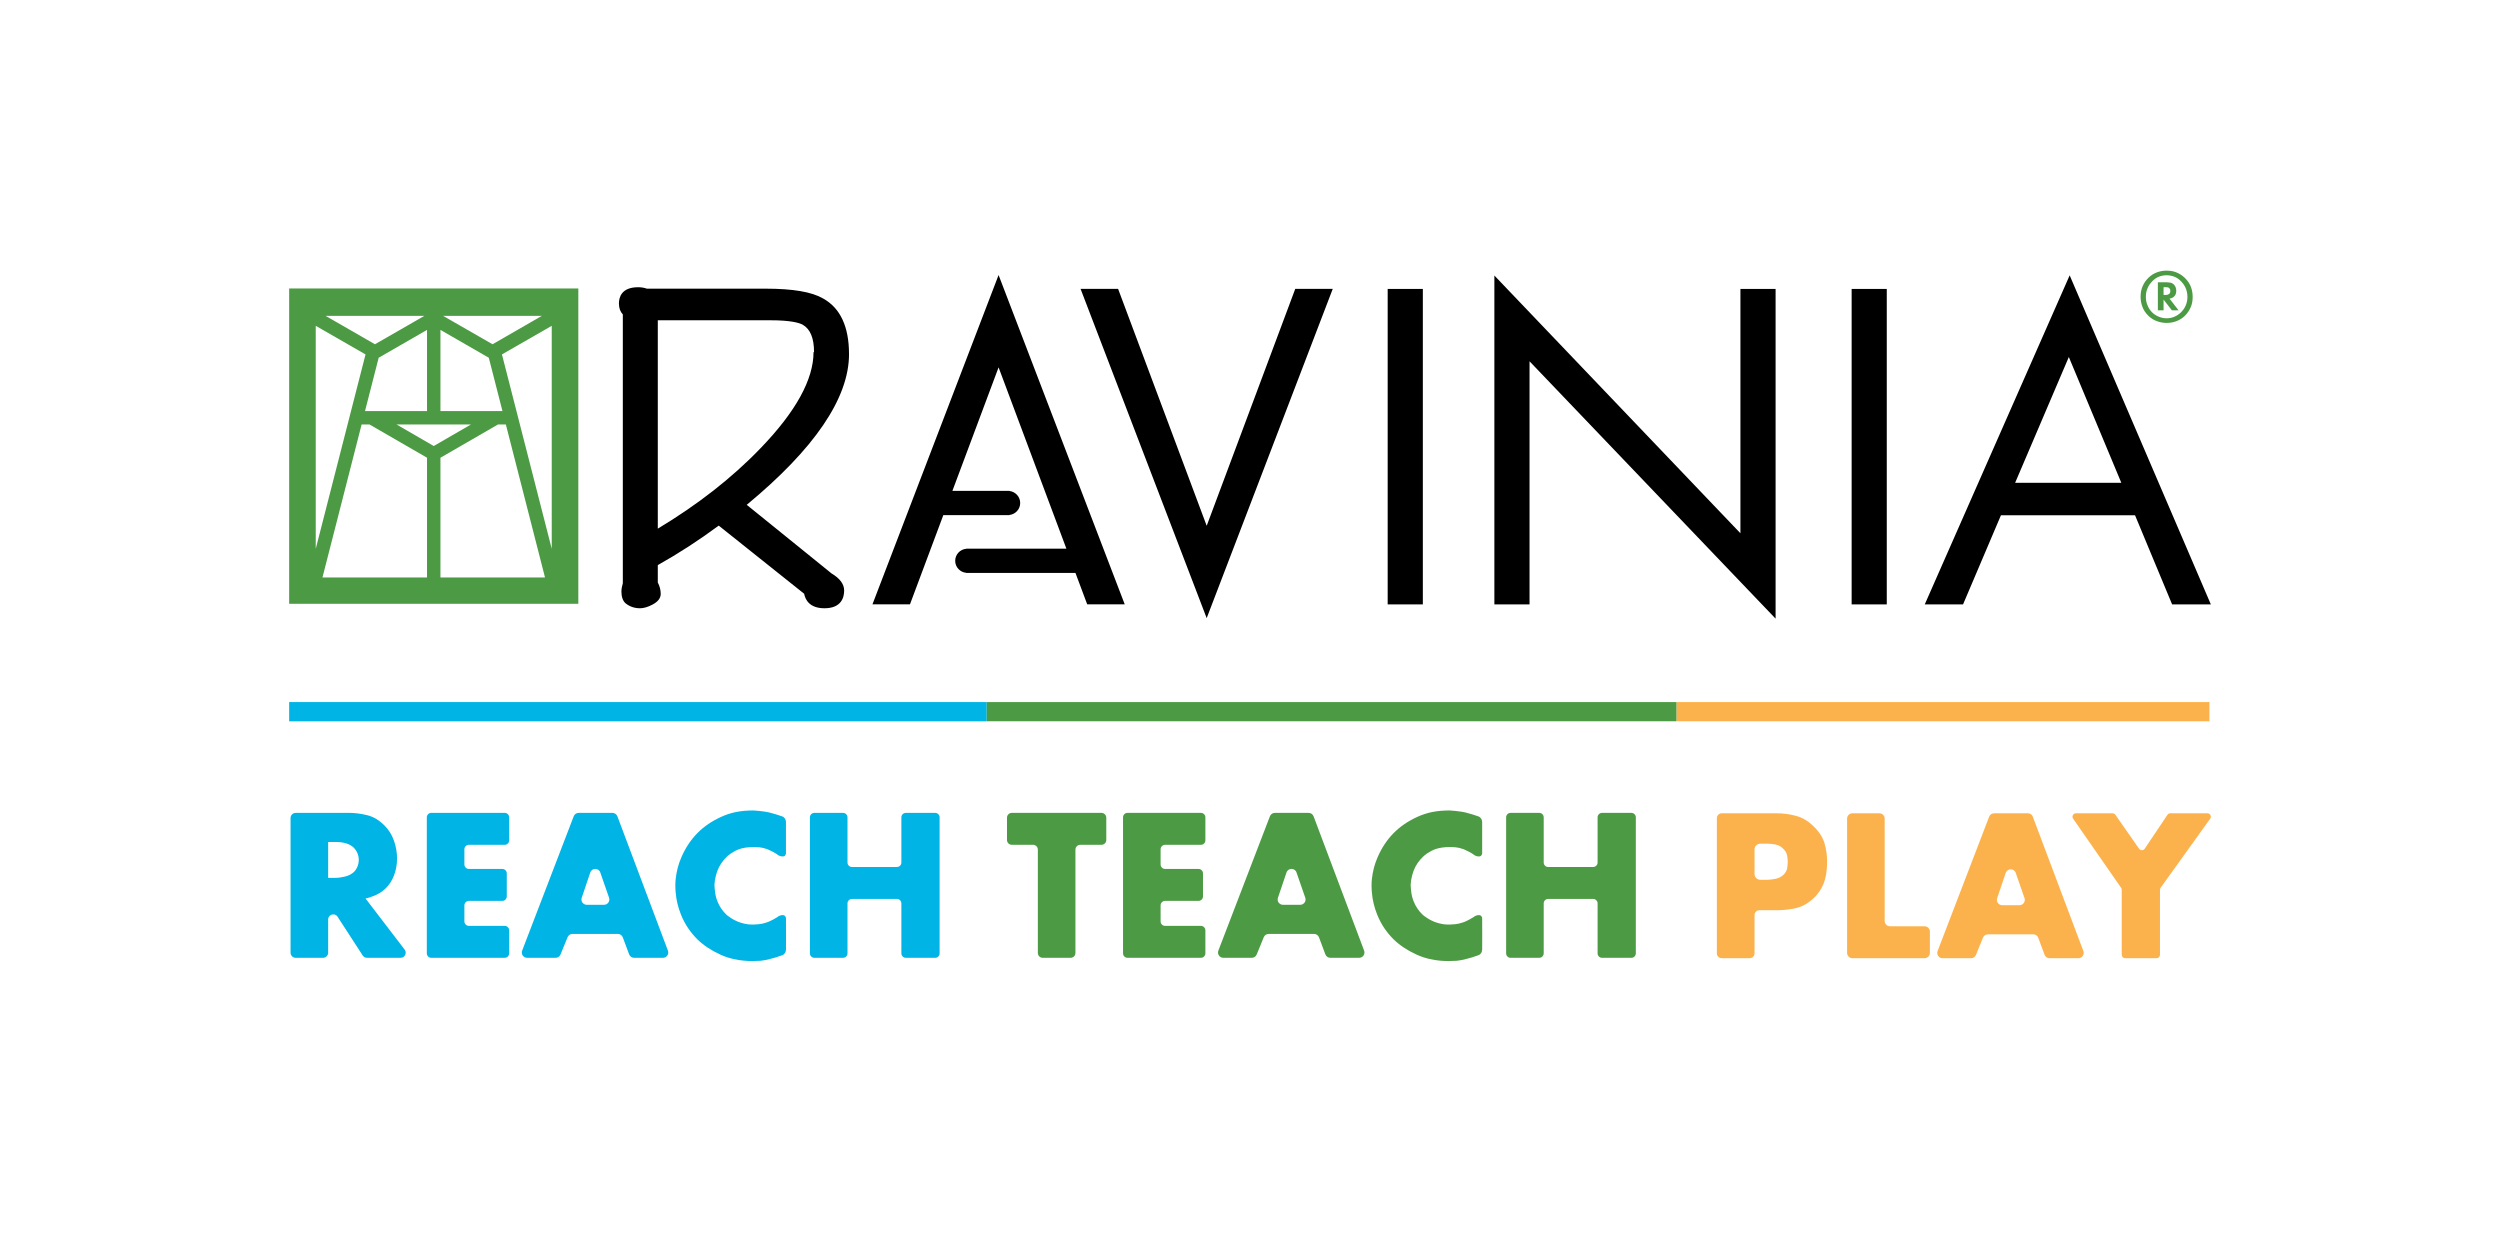 <?xml version="1.0" encoding="UTF-8"?><svg id="a" xmlns="http://www.w3.org/2000/svg" width="300" height="150" viewBox="0 0 300 150"><path d="M39.378,105.341h.873c.352,0,.741-.052,1.164-.156.423-.105.775-.287,1.058-.549.176-.173.316-.392.423-.651.106-.261.159-.531.159-.809,0-.26-.052-.521-.159-.782-.107-.26-.256-.486-.449-.677-.46-.451-1.191-.679-2.196-.679h-.873v4.303ZM41.908,97.544c.66,0,1.373.09,2.138.274.765.183,1.47.605,2.113,1.265.504.505.877,1.108,1.12,1.812.245.705.367,1.404.367,2.1,0,.747-.122,1.434-.367,2.06-.242.627-.582,1.148-1.016,1.565-.349.33-.734.59-1.16.782-.426.192-.839.331-1.239.417l4.693,6.131c.31.404.022.988-.488.988h-4.028c-.208,0-.403-.105-.515-.28l-3.018-4.653c-.333-.513-1.13-.277-1.13.334v3.984c0,.339-.276.614-.615.614h-3.282c-.339,0-.614-.275-.614-.614v-16.164c0-.339.275-.614.614-.614h6.426ZM60.563,101.377h-4.299c-.296,0-.537.24-.537.537v1.821c0,.297.241.537.537.537h4.012c.297,0,.537.241.537.537v2.76c0,.296-.24.537-.537.537h-4.012c-.296,0-.537.24-.537.536v1.925c0,.296.241.537.537.537h4.299c.296,0,.537.24.537.536v2.76c0,.296-.241.536-.537.536h-8.81c-.296,0-.536-.24-.536-.536v-16.32c0-.296.24-.537.536-.537h8.81c.296,0,.537.241.537.537v2.76c0,.297-.241.537-.537.537M73.088,107.729l-1.053-3.033c-.198-.573-1.009-.569-1.203.005l-1.026,3.033c-.139.412.168.84.603.84h2.077c.438,0,.744-.432.602-.845M74.139,112.069h-5.442c-.258,0-.49.156-.588.395l-.85,2.077c-.098.239-.33.396-.588.396h-3.419c-.446,0-.754-.448-.593-.865l6.187-16.12c.094-.246.33-.408.593-.408h4.051c.265,0,.502.164.595.412l6.066,16.12c.157.416-.151.861-.595.861h-3.463c-.266,0-.504-.165-.596-.414l-.761-2.04c-.093-.249-.33-.414-.596-.414M102.233,104.038h5.398c.295,0,.534-.239.534-.534v-5.425c0-.295.239-.534.534-.534h3.521c.295,0,.534.24.534.534v16.325c0,.295-.239.534-.534.534h-3.521c-.295,0-.534-.24-.534-.534v-5.999c0-.295-.239-.534-.534-.534h-5.398c-.295,0-.534.239-.534.534v5.999c0,.295-.239.534-.534.534h-3.442c-.295,0-.534-.24-.534-.534v-16.325c0-.295.24-.534.534-.534h3.442c.295,0,.534.24.534.534v5.425c0,.295.239.534.534.534M94.315,113.959c0,.276-.16.553-.422.654-.014,0-.014.015-.029.015-.567.203-1.076.364-1.526.465-.073.029-.146.044-.218.058-.305.058-.596.116-.872.146-.174.014-.349.014-.524.014-.116,0-.217.015-.32.015h-.145c-.684,0-1.338-.059-1.949-.189-.668-.116-1.294-.32-1.861-.582-1.12-.509-2.035-1.12-2.762-1.832-.858-.857-1.512-1.832-1.963-2.951-.349-.872-.567-1.745-.64-2.646-.029-.276-.043-.553-.043-.829v-.101c0-.247.014-.495.043-.742.102-.901.32-1.774.698-2.617.48-1.105,1.12-2.064,1.905-2.864.77-.784,1.73-1.439,2.849-1.948.567-.261,1.149-.451,1.774-.581.655-.131,1.353-.189,2.094-.189.058,0,.13,0,.189.014.364.015.799.073,1.308.146.145.029.276.043.437.087.246.058.494.13.77.217.232.073.48.146.756.247.276.102.451.378.451.669v3.736c0,.159-.087.276-.145.334-.232.145-.538.043-.742-.058-.101-.073-.188-.146-.29-.204-.189-.116-.393-.232-.582-.32-.159-.087-.32-.16-.465-.218-.364-.13-.683-.203-.974-.232h-.058c-.276-.029-.509-.029-.669-.029-.32,0-.639.029-.944.072-.291.044-.567.117-.814.204-.247.087-.48.218-.713.364q-.014,0-.014.014c-.116.058-.232.131-.334.218-.102.073-.218.16-.32.261-.538.509-.916,1.076-1.164,1.715-.13.349-.217.698-.276,1.032-.029.116-.043.232-.043.364-.029.102-.029.218-.029.334v.072c0,.131.014.262.029.393.014.131.029.247.043.378.044.378.146.756.291,1.12.247.61.596,1.12,1.047,1.555.131.116.261.232.422.32.116.087.218.16.334.218,0,0,0,.015.014.015.204.116.422.217.655.32.422.16.872.276,1.337.32.146.015.305.015.48.015s.393-.015.669-.044c.145-.014.29-.043.451-.072.16-.044.334-.087.509-.145.174-.059.349-.131.538-.233.189-.087.378-.188.582-.32.015,0,.044-.015.058-.029,0,0,.102-.073.232-.16.204-.101.51-.218.742-.058.058.058.145.16.145.32v.03c.015.101,0,3.721,0,3.721M34.699,84.245h83.711v2.311H34.699v-2.311Z" fill="#00b4e5"/><path d="M242.941,107.778l-1.053-3.033c-.198-.573-1.009-.569-1.203.005l-1.026,3.033c-.139.412.168.84.603.84h2.077c.438,0,.744-.432.602-.845M243.992,112.119h-5.442c-.258,0-.49.156-.588.395l-.85,2.077c-.098.239-.33.396-.588.396h-3.419c-.446,0-.754-.448-.593-.865l6.187-16.12c.094-.246.33-.408.593-.408h4.051c.265,0,.502.164.595.412l6.066,16.12c.157.416-.151.861-.595.861h-3.463c-.266,0-.504-.165-.596-.414l-.761-2.04c-.092-.249-.33-.414-.596-.414M214.456,104.21c-.058.305-.217.567-.494.813-.291.247-.611.393-.988.451-.364.072-.684.101-.916.101h-.829c-.378,0-.683-.32-.683-.698v-2.951c0-.378.305-.683.683-.683h.843c.305,0,.64.029,1.003.102.364.072.669.246.93.523.247.247.393.509.451.785.044.276.073.538.073.785,0,.203-.029.466-.073.771M218.948,101.215c-.203-.712-.64-1.396-1.309-2.05-.668-.654-1.381-1.076-2.137-1.265-.755-.203-1.511-.305-2.282-.305h-6.615c-.32,0-.582.262-.582.582v16.224c0,.32.262.582.582.582h3.358c.32,0,.582-.262.582-.582v-4.594c0-.32.261-.582.582-.582h2.253c.683,0,1.396-.087,2.166-.261.77-.175,1.483-.597,2.166-1.251.334-.334.596-.683.814-1.047.203-.364.364-.727.466-1.105.101-.378.174-.742.203-1.105.043-.364.058-.726.058-1.076,0-.727-.102-1.454-.305-2.166M226.16,98.231c0-.352-.286-.637-.637-.637h-3.236c-.352,0-.637.285-.637.637v16.119c0,.352.286.637.637.637h8.661c.352,0,.637-.285.637-.637v-2.559c0-.352-.285-.637-.637-.637h-4.15c-.352,0-.637-.285-.637-.637v-12.285M254.534,106.535c.048.069.074.151.074.235v7.805c0,.227.183.412.411.412h3.768c.227,0,.411-.184.411-.412v-7.801c0-.086.027-.17.077-.24l5.948-8.289c.195-.272,0-.651-.334-.651h-4.455c-.137,0-.265.069-.341.183l-2.724,4.064c-.161.241-.513.244-.679.007l-2.845-4.077c-.077-.11-.202-.176-.337-.176h-4.397c-.332,0-.528.373-.338.647l5.761,8.296M201.171,86.555h63.962v-2.311h-63.962v2.311Z" fill="#fcb24c"/><path d="M97.624,42.257c0,3.277-2.133,7.149-6.341,11.51-3.431,3.578-7.595,6.819-12.348,9.671v-25.005h13.519c2.359,0,3.4.286,3.859.526.918.523,1.371,1.605,1.371,3.298h-.06ZM101.881,42.489c0-3.292-1.049-5.538-3.118-6.676-1.362-.788-3.619-1.173-6.892-1.173h-14.244c-.31-.108-.658-.173-1.052-.173-2.005,0-2.304,1.223-2.304,1.952,0,.594.185,1.005.468,1.314v32.255c-.094.326-.168.672-.168,1.012,0,.581.156,1.121.526,1.419.479.38,1.054.572,1.713.572.433,0,.931-.147,1.482-.436.658-.344.994-.775.994-1.281,0-.496-.13-.952-.351-1.374v-2.086c2.522-1.416,4.976-3.009,7.311-4.741.537.429,9.975,7.957,10.251,8.176.143.733.66,1.742,2.441,1.742,2.054,0,2.36-1.334,2.36-2.13,0-.767-.513-1.458-1.526-2.056.045.029-8.12-6.572-10.165-8.226,8.129-6.718,12.276-12.806,12.276-18.092M166.521,72.529h4.22v-37.86h-4.22v37.86ZM179.325,72.529h4.22v-29.174l29.526,30.882v-39.568h-4.22v29.324l-29.526-30.93v39.466ZM222.197,72.529h4.216v-37.86h-4.216v37.86ZM241.815,57.937l6.445-15.096,6.299,15.096h-12.743ZM248.359,33.043l-17.389,39.486h4.595l4.547-10.695h16.093l4.45,10.695h4.647l-16.942-39.486ZM155.431,34.663l-10.628,28.433-10.632-28.433h-4.503l15.134,39.511,15.129-39.511h-4.5ZM104.695,72.52h4.502l4.002-10.705h7.929v-.018c.726-.081,1.295-.689,1.295-1.438s-.569-1.36-1.295-1.44v-.017h-6.839l5.541-14.821,8.137,21.759h-12.016v.013c-.743.066-1.327.683-1.327,1.443s.584,1.377,1.327,1.443v.014h13.105l1.409,3.768h4.502l-15.137-39.519-15.135,39.519Z"/><path d="M144.109,101.377h-4.299c-.296,0-.537.24-.537.537v1.821c0,.297.241.537.537.537h4.012c.297,0,.537.241.537.537v2.76c0,.296-.24.537-.537.537h-4.012c-.296,0-.537.24-.537.536v1.925c0,.296.241.537.537.537h4.299c.296,0,.537.24.537.536v2.76c0,.296-.241.536-.537.536h-8.81c-.296,0-.536-.24-.536-.536v-16.32c0-.296.24-.537.536-.537h8.81c.296,0,.537.241.537.537v2.76c0,.297-.241.537-.537.537M156.633,107.729c.144.413-.163.845-.601.845h-2.077c-.436,0-.743-.427-.603-.84l1.026-3.033c.194-.574,1.005-.578,1.203-.005l1.052,3.033M157.685,112.069c.266,0,.503.165.596.414l.761,2.04c.092.249.33.414.596.414h3.463c.444,0,.752-.445.595-.861l-6.066-16.12c-.093-.248-.33-.412-.595-.412h-4.051c-.263,0-.5.163-.593.408l-6.187,16.12c-.16.417.148.865.593.865h3.419c.258,0,.49-.157.588-.396l.85-2.077c.097-.239.33-.395.588-.395h5.442M185.779,104.038c-.295,0-.534-.239-.534-.534v-5.425c0-.295-.239-.534-.534-.534h-3.442c-.295,0-.534.24-.534.534v16.325c0,.295.24.534.534.534h3.442c.295,0,.534-.24.534-.534v-5.999c0-.295.239-.534.534-.534h5.398c.295,0,.534.239.534.534v5.999c0,.295.239.534.534.534h3.521c.295,0,.534-.24.534-.534v-16.325c0-.295-.239-.534-.534-.534h-3.521c-.295,0-.534.24-.534.534v5.425c0,.295-.239.534-.534.534h-5.398M129.052,101.955c0-.32.259-.578.578-.578h2.547c.32,0,.578-.259.578-.578v-2.677c0-.319-.258-.578-.578-.578h-10.76c-.319,0-.578.259-.578.578v2.677c0,.32.259.578.578.578h2.547c.319,0,.578.258.578.578v12.404c0,.319.259.578.578.578h3.355c.319,0,.578-.259.578-.578v-12.404M177.861,113.959s.015-3.62,0-3.721v-.03c0-.159-.087-.261-.145-.32-.232-.16-.538-.043-.742.058-.13.087-.232.16-.232.16-.014.014-.043.029-.058.029-.203.131-.393.232-.582.32-.188.102-.364.174-.538.233-.174.058-.349.101-.509.145-.16.029-.305.058-.451.072-.276.029-.494.044-.669.044s-.334,0-.48-.015c-.465-.043-.915-.159-1.337-.32-.233-.102-.451-.203-.655-.32-.014,0-.014-.015-.014-.015-.116-.058-.218-.131-.334-.218-.16-.087-.29-.203-.422-.32-.451-.436-.799-.945-1.047-1.555-.145-.364-.247-.742-.291-1.12-.014-.131-.029-.247-.043-.378-.015-.13-.029-.261-.029-.393v-.072c0-.116,0-.232.029-.334,0-.131.014-.247.043-.364.059-.334.146-.683.276-1.032.247-.639.625-1.207,1.164-1.715.101-.101.217-.188.32-.261.102-.087.218-.16.334-.218q0-.014.014-.014c.233-.145.466-.276.713-.364.247-.087.523-.16.814-.204.305-.043.625-.072.944-.072.16,0,.393,0,.669.029h.058c.291.029.611.102.974.232.145.058.305.131.465.218.189.087.393.203.582.32.102.058.189.131.29.204.204.101.51.203.742.058.058-.058.145-.175.145-.334v-3.736c0-.29-.174-.567-.451-.669-.276-.101-.524-.174-.756-.247-.276-.087-.524-.159-.77-.217-.16-.044-.291-.058-.437-.087-.509-.073-.944-.131-1.308-.146-.059-.014-.131-.014-.189-.014-.741,0-1.439.058-2.094.189-.625.13-1.207.32-1.774.581-1.119.509-2.079,1.164-2.849,1.948-.785.8-1.425,1.759-1.905,2.864-.378.843-.596,1.715-.698,2.617-.029.247-.043.495-.043.742v.101c0,.276.014.553.043.829.073.901.291,1.774.64,2.646.451,1.12,1.105,2.094,1.963,2.951.727.712,1.642,1.323,2.762,1.832.567.261,1.193.466,1.861.582.611.13,1.265.189,1.949.189h.145c.102,0,.203-.015.32-.015.174,0,.349,0,.524-.014.276-.03.567-.088.872-.146.072-.014.145-.029.218-.058.451-.101.959-.261,1.526-.465.015,0,.015-.015.029-.015.261-.101.422-.378.422-.654M201.17,84.245h-82.76v2.31h82.76v-2.31ZM259.628,34.465h.297c.048,0,.109.005.185.014.075.009.142.041.202.094.03.03.059.072.086.126.027.054.041.126.041.216,0,.048-.007.104-.023.166-.015.064-.05.122-.104.176-.03.031-.076.06-.14.09-.062.03-.154.045-.274.045h-.27v-.928ZM258.944,33.872v3.368h.684v-1.288l1,1.288h.802l-1.09-1.405c.246-.036.438-.128.576-.279.095-.102.159-.21.189-.324.03-.114.046-.223.046-.325,0-.174-.027-.324-.081-.451-.055-.126-.118-.224-.19-.296-.138-.138-.288-.221-.45-.248-.162-.027-.304-.041-.423-.041h-1.063ZM259.997,33.033c.288,0,.579.051.873.153.295.103.576.288.846.558.084.084.171.186.262.306.09.12.174.258.253.414.077.157.141.332.188.528.049.195.073.409.073.643,0,.24-.027.458-.081.653-.054.195-.12.369-.198.522-.078.153-.162.286-.253.397-.089.111-.171.202-.243.274-.228.222-.489.397-.783.523-.294.126-.607.19-.937.19-.343,0-.668-.068-.978-.203-.309-.135-.569-.308-.778-.518-.21-.21-.386-.478-.527-.802-.142-.325-.211-.682-.211-1.072,0-.216.022-.416.067-.599.045-.184.104-.352.176-.504.072-.153.153-.292.243-.415.09-.123.183-.233.279-.329.252-.258.522-.442.81-.553.288-.112.595-.167.919-.167M259.997,32.475c-.397,0-.781.068-1.153.203-.373.135-.709.346-1.009.634-.288.271-.521.598-.698.982-.177.384-.266.822-.266,1.314,0,.408.07.807.212,1.193.141.388.364.735.671,1.04.306.312.654.542,1.045.689.389.147.788.221,1.198.221.276,0,.528-.027.756-.081.229-.054.437-.126.626-.216.189-.09.359-.19.508-.302.15-.11.279-.226.388-.346.252-.27.456-.584.612-.942.157-.357.234-.769.234-1.238,0-.414-.069-.811-.207-1.188-.138-.378-.375-.735-.712-1.072-.186-.181-.376-.329-.571-.446-.195-.118-.387-.209-.576-.275-.189-.066-.373-.111-.553-.135-.181-.024-.349-.036-.504-.036M69.399,34.614v37.841h-34.699v-37.841h34.699ZM53.179,37.907l5.926,3.404,5.912-3.404h-11.837ZM52.855,49.331h7.441l-1.64-6.401-5.802-3.342v9.743ZM39.081,37.907l5.912,3.404,5.926-3.404h-11.837ZM45.441,42.93l-1.64,6.401h7.442v-9.743l-5.802,3.342ZM37.889,65.854l5.974-23.323-5.974-3.431v26.755ZM51.243,54.926l-6.904-3.989h-.944l-4.699,18.362h12.547v-14.373ZM52.049,53.521l4.465-2.584h-8.93l4.465,2.584ZM65.402,69.299l-4.699-18.362h-.944l-6.904,3.989v14.373h12.547ZM66.208,39.099l-5.974,3.431,5.974,23.323v-26.755Z" fill="#4c9b44"/></svg>